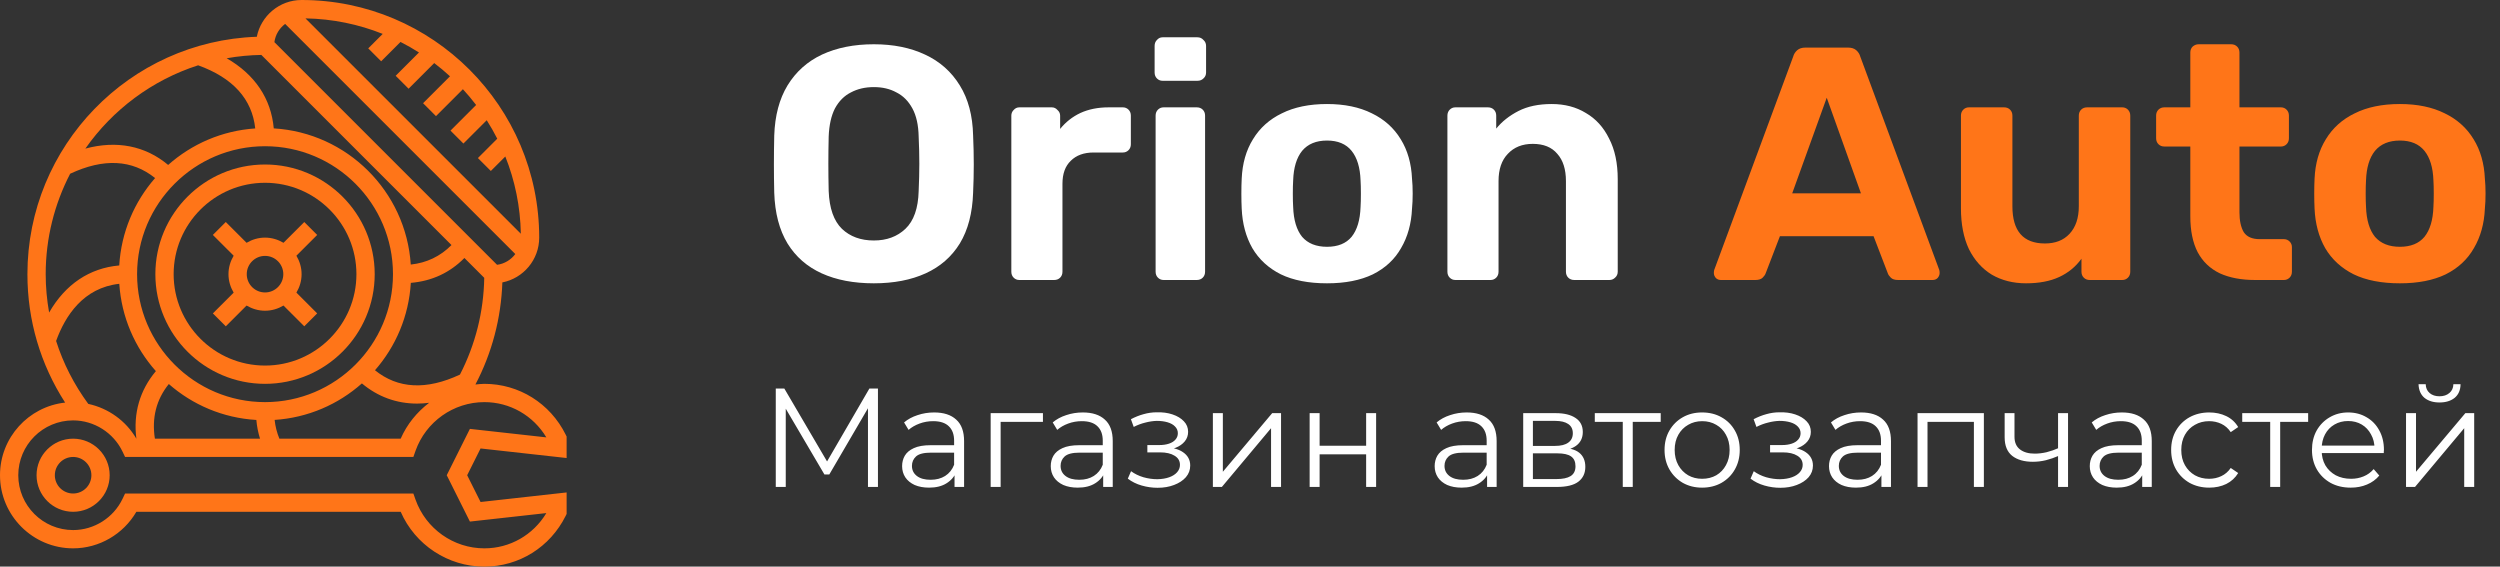 <svg xmlns="http://www.w3.org/2000/svg" width="2259" height="512" viewBox="0 0 2259 512" fill="none"><rect x="0" y="0" width="2259" height="512" fill="#333333" stroke="none"/><path d="M66.064 396.387C47.847 396.387 33.032 411.201 33.032 429.419C33.032 447.636 47.846 462.452 66.064 462.452C84.282 462.452 99.097 447.637 99.097 429.419C99.097 411.202 84.282 396.387 66.064 396.387ZM66.064 445.935C56.956 445.935 49.548 438.528 49.548 429.419C49.548 420.311 56.956 412.903 66.064 412.903C75.173 412.903 82.58 420.311 82.58 429.419C82.581 438.528 75.173 445.935 66.064 445.935Z" fill="#FF7518"></path><path d="M512 413.87V394.447L511.141 392.712C497.078 364.412 468.926 346.839 437.677 346.839C434.936 346.839 432.268 347.177 429.584 347.441C444.531 318.992 452.822 287.553 453.929 255.19C472.881 251.457 487.226 234.735 487.226 214.709C487.227 96.322 390.912 0 272.517 0C252.516 0 235.809 14.311 232.044 33.222C117.083 37.161 24.774 131.848 24.774 247.742C24.774 289.421 36.526 329.192 58.839 363.769C25.799 367.385 0 395.438 0 429.42C0 465.846 29.638 495.484 66.064 495.484C89.6 495.484 111.484 482.676 123.211 462.452H362.067C375.107 492.321 404.786 512 437.678 512C468.927 512 497.079 494.427 511.142 466.126L512.001 464.392V444.968L434.235 453.607L422.137 429.419L434.235 405.231L512 413.87ZM79.764 364.958C66.898 347.467 57.154 328.333 50.696 308.092C58.88 285.482 75.263 259.989 107.792 256.446C109.774 286.646 121.897 314.047 140.85 335.352C126.341 352.645 120.287 373.438 123.227 396.387H123.211C113.813 380.168 97.841 368.864 79.764 364.958ZM239.484 132.129C303.236 132.129 355.097 183.99 355.097 247.742C355.097 311.494 303.236 363.355 239.484 363.355C175.732 363.355 123.871 311.495 123.871 247.742C123.871 183.99 175.732 132.129 239.484 132.129ZM371.217 255.604C390.211 253.986 406.462 246.487 419.642 233.117L437.562 251.037C437.058 281.683 429.527 311.503 415.612 338.474C385.314 352.686 359.556 351.323 338.829 334.559C357.549 313.179 369.425 285.763 371.217 255.604ZM139.966 396.387C137.027 377.617 141.213 361.042 152.544 346.996C173.957 365.774 201.432 377.691 231.64 379.474C232.135 385.214 233.246 390.884 234.952 396.387H139.966ZM252.449 396.387C250.222 390.968 248.776 385.259 248.155 379.433C278.322 377.46 305.706 365.361 327.011 346.45C341.47 358.573 358.408 364.692 376.931 364.692C380.482 364.692 384.107 364.42 387.765 363.966C376.798 372.339 367.764 383.298 362.058 396.387H252.449ZM344.42 55.387L361.902 37.905C367.613 40.804 373.18 43.978 378.583 47.418L357.517 68.484L369.194 80.161L392.357 56.989C397.294 60.743 402.05 64.728 406.61 68.931L382.29 93.259L393.967 104.936L418.287 80.608C422.485 85.172 426.47 89.928 430.229 94.861L407.065 118.033L418.742 129.71L439.809 108.643C443.247 114.05 446.422 119.619 449.322 125.333L431.84 142.815L443.517 154.492L456.598 141.411C465.252 163.072 470.19 186.59 470.62 211.199L276.018 16.607C300.635 17.037 324.162 21.975 345.824 30.63L332.743 43.711L344.42 55.387ZM257.66 21.595L465.631 229.558C461.717 234.736 455.887 238.394 449.14 239.269L247.948 38.078C248.832 31.339 252.482 25.509 257.66 21.595ZM407.957 221.44C397.891 231.623 385.561 237.511 371.176 239.055C366.841 172.874 313.667 119.957 247.371 116.01C244.993 89.055 230.244 67.246 204.818 52.645C215.165 50.814 225.642 49.806 236.149 49.631L407.957 221.44ZM179.035 59.004C210.531 70.375 227.815 89.551 230.631 116.058C200.522 118.065 173.204 130.163 151.939 149.042C131.22 131.675 105.397 126.67 77.129 134.276C101.74 99.171 137.398 72.374 179.035 59.004ZM63.381 156.994C93.672 142.798 119.428 144.162 140.14 160.909C121.419 182.297 109.543 209.706 107.751 239.856C80.797 242.234 58.979 256.992 44.379 282.427C42.389 271.08 41.291 259.502 41.291 247.742C41.29 215.049 49.301 184.205 63.381 156.994ZM403.671 429.42L424.605 471.296L493.692 463.624C481.783 483.41 460.791 495.484 437.677 495.484C409.79 495.484 384.793 477.779 375.461 451.444L373.512 445.936H113.02L110.782 450.643C102.59 467.853 85.041 478.968 66.064 478.968C38.739 478.968 16.516 456.745 16.516 429.42C16.516 402.094 38.738 379.871 66.064 379.871C85.041 379.871 102.59 390.987 110.774 408.196L113.021 412.904H373.513L375.454 407.396C384.794 381.061 409.791 363.355 437.678 363.355C460.792 363.355 481.784 375.428 493.692 395.215L424.606 387.543L403.671 429.42Z" fill="#FF7518"></path><path d="M206.451 247.742C206.451 253.853 208.227 259.502 211.134 264.415L192.355 283.193L204.032 294.87L222.811 276.092C227.724 278.998 233.373 280.774 239.484 280.774C245.595 280.774 251.244 278.999 256.157 276.092L274.919 294.854L286.596 283.177L267.834 264.407C270.74 259.502 272.517 253.853 272.517 247.743C272.517 241.64 270.741 235.983 267.834 231.07L286.613 212.291L274.936 200.614L256.165 219.393C251.243 216.494 245.595 214.71 239.483 214.71C233.371 214.71 227.723 216.485 222.81 219.393L204.014 200.605L192.337 212.282L211.133 231.07C208.227 235.982 206.451 241.63 206.451 247.742ZM239.484 231.225C248.592 231.225 256 238.632 256 247.741C256 256.849 248.592 264.257 239.484 264.257C230.375 264.257 222.968 256.849 222.968 247.741C222.968 238.632 230.375 231.225 239.484 231.225Z" fill="#FF7518"></path><path d="M239.484 346.839C294.128 346.839 338.581 302.385 338.581 247.742C338.581 193.098 294.128 148.645 239.484 148.645C184.841 148.645 140.387 193.098 140.387 247.742C140.387 302.387 184.841 346.839 239.484 346.839ZM239.484 165.161C285.019 165.161 322.065 202.207 322.065 247.742C322.065 293.278 285.02 330.323 239.484 330.323C193.948 330.323 156.903 293.278 156.903 247.742C156.903 202.207 193.949 165.161 239.484 165.161Z" fill="#FF7518"></path><path d="M789.6 256C771.4 256 755.7 253 742.5 247C729.3 241 719 232 711.6 220C704.2 207.8 700.2 192.5 699.6 174.1C699.4 165.5 699.3 157 699.3 148.6C699.3 140 699.4 131.3 699.6 122.5C700.2 104.5 704.2 89.4 711.6 77.2C719.2 64.8 729.6 55.5 742.8 49.3C756.2 43.1 771.8 40 789.6 40C807.2 40 822.6 43.1 835.8 49.3C849.2 55.5 859.7 64.8 867.3 77.2C874.9 89.4 878.9 104.5 879.3 122.5C879.7 131.3 879.9 140 879.9 148.6C879.9 157 879.7 165.5 879.3 174.1C878.7 192.5 874.7 207.8 867.3 220C859.9 232 849.6 241 836.4 247C823.2 253 807.6 256 789.6 256ZM789.6 217.3C801.2 217.3 810.7 213.8 818.1 206.8C825.7 199.6 829.7 188.2 830.1 172.6C830.5 163.8 830.7 155.6 830.7 148C830.7 140.2 830.5 132 830.1 123.4C829.9 113 828 104.5 824.4 97.9C820.8 91.3 816 86.5 810 83.5C804.2 80.3 797.4 78.7 789.6 78.7C781.8 78.7 774.9 80.3 768.9 83.5C762.9 86.5 758.1 91.3 754.5 97.9C751.1 104.5 749.2 113 748.8 123.4C748.6 132 748.5 140.2 748.5 148C748.5 155.6 748.6 163.8 748.8 172.6C749.4 188.2 753.4 199.6 760.8 206.8C768.2 213.8 777.8 217.3 789.6 217.3ZM921.038 253C919.038 253 917.338 252.3 915.938 250.9C914.538 249.5 913.838 247.7 913.838 245.5V104.5C913.838 102.5 914.538 100.8 915.938 99.4C917.338 97.8 919.038 97 921.038 97H950.438C952.438 97 954.138 97.8 955.538 99.4C957.138 100.8 957.938 102.5 957.938 104.5V116.5C962.938 110.3 969.038 105.5 976.238 102.1C983.638 98.7 992.138 97 1001.74 97H1014.64C1016.64 97 1018.34 97.7 1019.74 99.1C1021.14 100.5 1021.84 102.3 1021.84 104.5V130.3C1021.84 132.5 1021.14 134.3 1019.74 135.7C1018.34 137.1 1016.64 137.8 1014.64 137.8H988.238C979.438 137.8 972.538 140.3 967.538 145.3C962.538 150.1 960.038 157 960.038 166V245.5C960.038 247.7 959.338 249.5 957.938 250.9C956.538 252.3 954.738 253 952.538 253H921.038ZM1051.41 253C1049.41 253 1047.71 252.3 1046.31 250.9C1044.91 249.5 1044.21 247.7 1044.21 245.5V104.5C1044.21 102.3 1044.91 100.5 1046.31 99.1C1047.71 97.7 1049.41 97 1051.41 97H1081.41C1083.61 97 1085.41 97.7 1086.81 99.1C1088.21 100.5 1088.91 102.3 1088.91 104.5V245.5C1088.91 247.7 1088.21 249.5 1086.81 250.9C1085.41 252.3 1083.61 253 1081.41 253H1051.41ZM1050.51 73C1048.51 73 1046.81 72.3 1045.41 70.9C1044.01 69.5 1043.31 67.7 1043.31 65.5V41.5C1043.31 39.3 1044.01 37.5 1045.41 36.1C1046.81 34.5 1048.51 33.7 1050.51 33.7H1082.01C1084.21 33.7 1086.01 34.5 1087.41 36.1C1089.01 37.5 1089.81 39.3 1089.81 41.5V65.5C1089.81 67.7 1089.01 69.5 1087.41 70.9C1086.01 72.3 1084.21 73 1082.01 73H1050.51ZM1199.1 256C1182.5 256 1168.6 253.3 1157.4 247.9C1146.2 242.3 1137.6 234.4 1131.6 224.2C1125.8 214 1122.6 202.1 1122 188.5C1121.8 184.5 1121.7 180 1121.7 175C1121.7 169.8 1121.8 165.3 1122 161.5C1122.6 147.7 1126 135.8 1132.2 125.8C1138.4 115.6 1147.1 107.8 1158.3 102.4C1169.5 96.8 1183.1 94 1199.1 94C1214.9 94 1228.4 96.8 1239.6 102.4C1250.8 107.8 1259.5 115.6 1265.7 125.8C1271.9 135.8 1275.3 147.7 1275.9 161.5C1276.3 165.3 1276.5 169.8 1276.5 175C1276.5 180 1276.3 184.5 1275.9 188.5C1275.3 202.1 1272 214 1266 224.2C1260.2 234.4 1251.7 242.3 1240.5 247.9C1229.3 253.3 1215.5 256 1199.1 256ZM1199.1 223C1208.9 223 1216.3 220 1221.3 214C1226.3 207.8 1229 198.8 1229.4 187C1229.6 184 1229.7 180 1229.7 175C1229.7 170 1229.6 166 1229.4 163C1229 151.4 1226.3 142.5 1221.3 136.3C1216.3 130.1 1208.9 127 1199.1 127C1189.3 127 1181.8 130.1 1176.6 136.3C1171.6 142.5 1168.9 151.4 1168.5 163C1168.3 166 1168.2 170 1168.2 175C1168.2 180 1168.3 184 1168.5 187C1168.9 198.8 1171.6 207.8 1176.6 214C1181.8 220 1189.3 223 1199.1 223ZM1315.08 253C1313.08 253 1311.38 252.3 1309.98 250.9C1308.58 249.5 1307.88 247.7 1307.88 245.5V104.5C1307.88 102.3 1308.58 100.5 1309.98 99.1C1311.38 97.7 1313.08 97 1315.08 97H1344.48C1346.68 97 1348.48 97.7 1349.88 99.1C1351.28 100.5 1351.98 102.3 1351.98 104.5V116.2C1357.18 109.8 1363.88 104.5 1372.08 100.3C1380.28 96.1 1390.28 94 1402.08 94C1413.88 94 1424.18 96.7 1432.98 102.1C1441.98 107.3 1448.98 115 1453.98 125.2C1459.18 135.2 1461.78 147.4 1461.78 161.8V245.5C1461.78 247.7 1460.98 249.5 1459.38 250.9C1457.98 252.3 1456.28 253 1454.28 253H1422.48C1420.28 253 1418.48 252.3 1417.08 250.9C1415.68 249.5 1414.98 247.7 1414.98 245.5V163.6C1414.98 153 1412.38 144.8 1407.18 139C1402.18 133 1394.78 130 1384.98 130C1375.58 130 1368.08 133 1362.48 139C1356.88 144.8 1354.08 153 1354.08 163.6V245.5C1354.08 247.7 1353.38 249.5 1351.98 250.9C1350.58 252.3 1348.88 253 1346.88 253H1315.08Z" fill="white"></path><path d="M1554.94 253C1553.14 253 1551.64 252.4 1550.44 251.2C1549.24 249.8 1548.64 248.3 1548.64 246.7C1548.64 245.7 1548.74 244.8 1548.94 244L1620.34 51.1C1620.94 48.9 1622.14 47 1623.94 45.4C1625.74 43.8 1628.24 43 1631.44 43H1669.84C1673.04 43 1675.54 43.8 1677.34 45.4C1679.14 47 1680.34 48.9 1680.94 51.1L1752.34 244C1752.54 244.8 1752.64 245.7 1752.64 246.7C1752.64 248.3 1752.04 249.8 1750.84 251.2C1749.64 252.4 1748.14 253 1746.34 253H1715.14C1712.14 253 1709.94 252.3 1708.54 250.9C1707.14 249.5 1706.24 248.2 1705.84 247L1692.94 213.4H1608.34L1595.44 247C1595.04 248.2 1594.14 249.5 1592.74 250.9C1591.34 252.3 1589.14 253 1586.14 253H1554.94ZM1619.44 174.7H1681.54L1650.64 88.3L1619.44 174.7ZM1830.71 256C1819.11 256 1808.81 253.4 1799.81 248.2C1791.01 242.8 1784.11 235.1 1779.11 225.1C1774.31 214.9 1771.91 202.6 1771.91 188.2V104.5C1771.91 102.3 1772.61 100.5 1774.01 99.1C1775.41 97.7 1777.11 97 1779.11 97H1810.91C1813.11 97 1814.91 97.7 1816.31 99.1C1817.71 100.5 1818.41 102.3 1818.41 104.5V186.4C1818.41 208.8 1828.21 220 1847.81 220C1857.21 220 1864.61 217.1 1870.01 211.3C1875.61 205.3 1878.41 197 1878.41 186.4V104.5C1878.41 102.3 1879.11 100.5 1880.51 99.1C1881.91 97.7 1883.71 97 1885.91 97H1917.71C1919.71 97 1921.41 97.7 1922.81 99.1C1924.21 100.5 1924.91 102.3 1924.91 104.5V245.5C1924.91 247.7 1924.21 249.5 1922.81 250.9C1921.41 252.3 1919.71 253 1917.71 253H1888.31C1886.11 253 1884.31 252.3 1882.91 250.9C1881.51 249.5 1880.81 247.7 1880.81 245.5V233.8C1875.61 241 1868.91 246.5 1860.71 250.3C1852.51 254.1 1842.51 256 1830.71 256ZM2037.67 253C2025.27 253 2014.67 251 2005.87 247C1997.07 242.8 1990.37 236.4 1985.77 227.8C1981.37 219.2 1979.17 208.4 1979.17 195.4V132.4H1955.77C1953.57 132.4 1951.77 131.7 1950.37 130.3C1948.97 128.9 1948.27 127.1 1948.27 124.9V104.5C1948.27 102.3 1948.97 100.5 1950.37 99.1C1951.77 97.7 1953.57 97 1955.77 97H1979.17V47.5C1979.17 45.3 1979.87 43.5 1981.27 42.1C1982.87 40.7 1984.67 40 1986.67 40H2016.07C2018.27 40 2020.07 40.7 2021.47 42.1C2022.87 43.5 2023.57 45.3 2023.57 47.5V97H2061.07C2063.07 97 2064.77 97.7 2066.17 99.1C2067.57 100.5 2068.27 102.3 2068.27 104.5V124.9C2068.27 127.1 2067.57 128.9 2066.17 130.3C2064.77 131.7 2063.07 132.4 2061.07 132.4H2023.57V191.8C2023.57 199.4 2024.87 205.4 2027.47 209.8C2030.27 214 2035.07 216.1 2041.87 216.1H2063.77C2065.77 216.1 2067.47 216.8 2068.87 218.2C2070.27 219.6 2070.97 221.3 2070.97 223.3V245.5C2070.97 247.7 2070.27 249.5 2068.87 250.9C2067.47 252.3 2065.77 253 2063.77 253H2037.67ZM2168.54 256C2151.94 256 2138.04 253.3 2126.84 247.9C2115.64 242.3 2107.04 234.4 2101.04 224.2C2095.24 214 2092.04 202.1 2091.44 188.5C2091.24 184.5 2091.14 180 2091.14 175C2091.14 169.8 2091.24 165.3 2091.44 161.5C2092.04 147.7 2095.44 135.8 2101.64 125.8C2107.84 115.6 2116.54 107.8 2127.74 102.4C2138.94 96.8 2152.54 94 2168.54 94C2184.34 94 2197.84 96.8 2209.04 102.4C2220.24 107.8 2228.94 115.6 2235.14 125.8C2241.34 135.8 2244.74 147.7 2245.34 161.5C2245.74 165.3 2245.94 169.8 2245.94 175C2245.94 180 2245.74 184.5 2245.34 188.5C2244.74 202.1 2241.44 214 2235.44 224.2C2229.64 234.4 2221.14 242.3 2209.94 247.9C2198.74 253.3 2184.94 256 2168.54 256ZM2168.54 223C2178.34 223 2185.74 220 2190.74 214C2195.74 207.8 2198.44 198.8 2198.84 187C2199.04 184 2199.14 180 2199.14 175C2199.14 170 2199.04 166 2198.84 163C2198.44 151.4 2195.74 142.5 2190.74 136.3C2185.74 130.1 2178.34 127 2168.54 127C2158.74 127 2151.24 130.1 2146.04 136.3C2141.04 142.5 2138.34 151.4 2137.94 163C2137.74 166 2137.64 170 2137.64 175C2137.64 180 2137.74 184 2137.94 187C2138.34 198.8 2141.04 207.8 2146.04 214C2151.24 220 2158.74 223 2168.54 223Z" fill="#FF7518"></path><path d="M700.986 440V351.1H708.733L749.373 420.442H745.309L785.568 351.1H793.315V440H784.298V365.197H786.457L749.373 428.697H744.928L707.59 365.197H710.003V440H700.986ZM862.516 440V425.268L862.135 422.855V398.217C862.135 392.544 860.526 388.184 857.309 385.136C854.176 382.088 849.477 380.564 843.212 380.564C838.894 380.564 834.788 381.284 830.893 382.723C826.998 384.162 823.696 386.067 820.987 388.438L816.923 381.707C820.31 378.828 824.374 376.627 829.115 375.103C833.856 373.494 838.852 372.69 844.101 372.69C852.737 372.69 859.383 374.849 864.04 379.167C868.781 383.4 871.152 389.877 871.152 398.598V440H862.516ZM839.529 440.635C834.534 440.635 830.173 439.831 826.448 438.222C822.807 436.529 820.013 434.243 818.066 431.364C816.119 428.401 815.145 425.014 815.145 421.204C815.145 417.733 815.949 414.6 817.558 411.806C819.251 408.927 821.961 406.641 825.686 404.948C829.496 403.17 834.576 402.281 840.926 402.281H863.913V409.012H841.18C834.745 409.012 830.258 410.155 827.718 412.441C825.263 414.727 824.035 417.563 824.035 420.95C824.035 424.76 825.517 427.808 828.48 430.094C831.443 432.38 835.592 433.523 840.926 433.523C846.006 433.523 850.366 432.38 854.007 430.094C857.732 427.723 860.442 424.337 862.135 419.934L864.167 426.157C862.474 430.56 859.51 434.073 855.277 436.698C851.128 439.323 845.879 440.635 839.529 440.635ZM895.156 440V373.325H942.4V381.199H901.887L904.173 378.913V440H895.156ZM996.833 440V425.268L996.452 422.855V398.217C996.452 392.544 994.844 388.184 991.626 385.136C988.494 382.088 983.795 380.564 977.529 380.564C973.211 380.564 969.105 381.284 965.21 382.723C961.316 384.162 958.014 386.067 955.304 388.438L951.24 381.707C954.627 378.828 958.691 376.627 963.432 375.103C968.174 373.494 973.169 372.69 978.418 372.69C987.054 372.69 993.701 374.849 998.357 379.167C1003.1 383.4 1005.47 389.877 1005.47 398.598V440H996.833ZM973.846 440.635C968.851 440.635 964.491 439.831 960.765 438.222C957.125 436.529 954.331 434.243 952.383 431.364C950.436 428.401 949.462 425.014 949.462 421.204C949.462 417.733 950.267 414.6 951.875 411.806C953.569 408.927 956.278 406.641 960.003 404.948C963.813 403.17 968.893 402.281 975.243 402.281H998.23V409.012H975.497C969.063 409.012 964.575 410.155 962.035 412.441C959.58 414.727 958.352 417.563 958.352 420.95C958.352 424.76 959.834 427.808 962.797 430.094C965.761 432.38 969.909 433.523 975.243 433.523C980.323 433.523 984.684 432.38 988.324 430.094C992.05 427.723 994.759 424.337 996.452 419.934L998.484 426.157C996.791 430.56 993.828 434.073 989.594 436.698C985.446 439.323 980.196 440.635 973.846 440.635ZM1046.02 440.762C1041.19 440.762 1036.41 440.085 1031.67 438.73C1026.92 437.375 1022.73 435.301 1019.09 432.507L1022.01 425.776C1025.23 428.147 1028.96 429.967 1033.19 431.237C1037.42 432.422 1041.61 433.015 1045.76 433.015C1049.91 432.93 1053.51 432.338 1056.56 431.237C1059.61 430.136 1061.98 428.612 1063.67 426.665C1065.36 424.718 1066.21 422.516 1066.21 420.061C1066.21 416.505 1064.6 413.753 1061.38 411.806C1058.17 409.774 1053.76 408.758 1048.18 408.758H1036.75V402.154H1047.54C1050.84 402.154 1053.76 401.731 1056.3 400.884C1058.84 400.037 1060.79 398.81 1062.15 397.201C1063.58 395.592 1064.3 393.687 1064.3 391.486C1064.3 389.115 1063.46 387.083 1061.76 385.39C1060.16 383.697 1057.91 382.427 1055.03 381.58C1052.15 380.733 1048.89 380.31 1045.25 380.31C1041.95 380.395 1038.52 380.903 1034.97 381.834C1031.41 382.681 1027.9 383.993 1024.43 385.771L1021.89 378.786C1025.78 376.754 1029.63 375.23 1033.44 374.214C1037.34 373.113 1041.23 372.563 1045.13 372.563C1050.46 372.394 1055.24 373.029 1059.48 374.468C1063.8 375.907 1067.23 377.982 1069.77 380.691C1072.31 383.316 1073.58 386.491 1073.58 390.216C1073.58 393.518 1072.56 396.397 1070.53 398.852C1068.5 401.307 1065.79 403.212 1062.4 404.567C1059.01 405.922 1055.16 406.599 1050.84 406.599L1051.22 404.186C1058.84 404.186 1064.77 405.668 1069 408.631C1073.32 411.594 1075.48 415.616 1075.48 420.696C1075.48 424.675 1074.17 428.189 1071.54 431.237C1068.92 434.2 1065.36 436.529 1060.88 438.222C1056.47 439.915 1051.52 440.762 1046.02 440.762ZM1095.95 440V373.325H1104.97V426.284L1149.54 373.325H1157.55V440H1148.53V386.914L1104.08 440H1095.95ZM1183.39 440V373.325H1192.4V402.789H1234.44V373.325H1243.46V440H1234.44V410.536H1192.4V440H1183.39ZM1343.73 440V425.268L1343.35 422.855V398.217C1343.35 392.544 1341.74 388.184 1338.52 385.136C1335.39 382.088 1330.69 380.564 1324.42 380.564C1320.11 380.564 1316 381.284 1312.1 382.723C1308.21 384.162 1304.91 386.067 1302.2 388.438L1298.13 381.707C1301.52 378.828 1305.58 376.627 1310.33 375.103C1315.07 373.494 1320.06 372.69 1325.31 372.69C1333.95 372.69 1340.59 374.849 1345.25 379.167C1349.99 383.4 1352.36 389.877 1352.36 398.598V440H1343.73ZM1320.74 440.635C1315.74 440.635 1311.38 439.831 1307.66 438.222C1304.02 436.529 1301.22 434.243 1299.28 431.364C1297.33 428.401 1296.36 425.014 1296.36 421.204C1296.36 417.733 1297.16 414.6 1298.77 411.806C1300.46 408.927 1303.17 406.641 1306.9 404.948C1310.71 403.17 1315.79 402.281 1322.14 402.281H1345.12V409.012H1322.39C1315.96 409.012 1311.47 410.155 1308.93 412.441C1306.47 414.727 1305.25 417.563 1305.25 420.95C1305.25 424.76 1306.73 427.808 1309.69 430.094C1312.65 432.38 1316.8 433.523 1322.14 433.523C1327.22 433.523 1331.58 432.38 1335.22 430.094C1338.94 427.723 1341.65 424.337 1343.35 419.934L1345.38 426.157C1343.68 430.56 1340.72 434.073 1336.49 436.698C1332.34 439.323 1327.09 440.635 1320.74 440.635ZM1376.37 440V373.325H1405.83C1413.37 373.325 1419.29 374.764 1423.61 377.643C1428.01 380.522 1430.22 384.755 1430.22 390.343C1430.22 395.762 1428.14 399.953 1423.99 402.916C1419.84 405.795 1414.38 407.234 1407.61 407.234L1409.39 404.567C1417.35 404.567 1423.19 406.049 1426.91 409.012C1430.64 411.975 1432.5 416.251 1432.5 421.839C1432.5 427.596 1430.38 432.084 1426.15 435.301C1422 438.434 1415.53 440 1406.72 440H1376.37ZM1385.13 432.888H1406.34C1412.01 432.888 1416.29 431.999 1419.17 430.221C1422.13 428.358 1423.61 425.395 1423.61 421.331C1423.61 417.267 1422.3 414.304 1419.67 412.441C1417.05 410.578 1412.9 409.647 1407.23 409.647H1385.13V432.888ZM1385.13 402.916H1405.2C1410.36 402.916 1414.3 401.942 1417.01 399.995C1419.8 398.048 1421.2 395.211 1421.2 391.486C1421.2 387.761 1419.8 384.967 1417.01 383.104C1414.3 381.241 1410.36 380.31 1405.2 380.31H1385.13V402.916ZM1466.33 440V378.786L1468.62 381.199H1441.06V373.325H1500.62V381.199H1473.06L1475.35 378.786V440H1466.33ZM1537.99 440.635C1531.56 440.635 1525.76 439.196 1520.59 436.317C1515.51 433.354 1511.49 429.332 1508.53 424.252C1505.57 419.087 1504.08 413.203 1504.08 406.599C1504.08 399.91 1505.57 394.026 1508.53 388.946C1511.49 383.866 1515.51 379.887 1520.59 377.008C1525.67 374.129 1531.47 372.69 1537.99 372.69C1544.6 372.69 1550.44 374.129 1555.52 377.008C1560.68 379.887 1564.7 383.866 1567.58 388.946C1570.55 394.026 1572.03 399.91 1572.03 406.599C1572.03 413.203 1570.55 419.087 1567.58 424.252C1564.7 429.332 1560.68 433.354 1555.52 436.317C1550.35 439.196 1544.51 440.635 1537.99 440.635ZM1537.99 432.634C1542.82 432.634 1547.09 431.576 1550.82 429.459C1554.54 427.258 1557.47 424.21 1559.58 420.315C1561.78 416.336 1562.88 411.764 1562.88 406.599C1562.88 401.35 1561.78 396.778 1559.58 392.883C1557.47 388.988 1554.54 385.983 1550.82 383.866C1547.09 381.665 1542.86 380.564 1538.12 380.564C1533.38 380.564 1529.14 381.665 1525.42 383.866C1521.69 385.983 1518.73 388.988 1516.53 392.883C1514.33 396.778 1513.23 401.35 1513.23 406.599C1513.23 411.764 1514.33 416.336 1516.53 420.315C1518.73 424.21 1521.69 427.258 1525.42 429.459C1529.14 431.576 1533.34 432.634 1537.99 432.634ZM1608.71 440.762C1603.88 440.762 1599.1 440.085 1594.36 438.73C1589.62 437.375 1585.43 435.301 1581.79 432.507L1584.71 425.776C1587.92 428.147 1591.65 429.967 1595.88 431.237C1600.12 432.422 1604.31 433.015 1608.46 433.015C1612.61 432.93 1616.2 432.338 1619.25 431.237C1622.3 430.136 1624.67 428.612 1626.36 426.665C1628.06 424.718 1628.9 422.516 1628.9 420.061C1628.9 416.505 1627.29 413.753 1624.08 411.806C1620.86 409.774 1616.46 408.758 1610.87 408.758H1599.44V402.154H1610.23C1613.54 402.154 1616.46 401.731 1619 400.884C1621.54 400.037 1623.48 398.81 1624.84 397.201C1626.28 395.592 1627 393.687 1627 391.486C1627 389.115 1626.15 387.083 1624.46 385.39C1622.85 383.697 1620.61 382.427 1617.73 381.58C1614.85 380.733 1611.59 380.31 1607.95 380.31C1604.65 380.395 1601.22 380.903 1597.66 381.834C1594.11 382.681 1590.59 383.993 1587.12 385.771L1584.58 378.786C1588.48 376.754 1592.33 375.23 1596.14 374.214C1600.03 373.113 1603.93 372.563 1607.82 372.563C1613.16 372.394 1617.94 373.029 1622.17 374.468C1626.49 375.907 1629.92 377.982 1632.46 380.691C1635 383.316 1636.27 386.491 1636.27 390.216C1636.27 393.518 1635.25 396.397 1633.22 398.852C1631.19 401.307 1628.48 403.212 1625.09 404.567C1621.71 405.922 1617.85 406.599 1613.54 406.599L1613.92 404.186C1621.54 404.186 1627.46 405.668 1631.7 408.631C1636.02 411.594 1638.17 415.616 1638.17 420.696C1638.17 424.675 1636.86 428.189 1634.24 431.237C1631.61 434.2 1628.06 436.529 1623.57 438.222C1619.17 439.915 1614.21 440.762 1608.71 440.762ZM1700.05 440V425.268L1699.67 422.855V398.217C1699.67 392.544 1698.06 388.184 1694.84 385.136C1691.71 382.088 1687.01 380.564 1680.74 380.564C1676.42 380.564 1672.32 381.284 1668.42 382.723C1664.53 384.162 1661.23 386.067 1658.52 388.438L1654.45 381.707C1657.84 378.828 1661.9 376.627 1666.65 375.103C1671.39 373.494 1676.38 372.69 1681.63 372.69C1690.27 372.69 1696.91 374.849 1701.57 379.167C1706.31 383.4 1708.68 389.877 1708.68 398.598V440H1700.05ZM1677.06 440.635C1672.06 440.635 1667.7 439.831 1663.98 438.222C1660.34 436.529 1657.54 434.243 1655.6 431.364C1653.65 428.401 1652.68 425.014 1652.68 421.204C1652.68 417.733 1653.48 414.6 1655.09 411.806C1656.78 408.927 1659.49 406.641 1663.22 404.948C1667.03 403.17 1672.11 402.281 1678.46 402.281H1701.44V409.012H1678.71C1672.28 409.012 1667.79 410.155 1665.25 412.441C1662.79 414.727 1661.57 417.563 1661.57 420.95C1661.57 424.76 1663.05 427.808 1666.01 430.094C1668.97 432.38 1673.12 433.523 1678.46 433.523C1683.54 433.523 1687.9 432.38 1691.54 430.094C1695.26 427.723 1697.97 424.337 1699.67 419.934L1701.7 426.157C1700 430.56 1697.04 434.073 1692.81 436.698C1688.66 439.323 1683.41 440.635 1677.06 440.635ZM1732.69 440V373.325H1792.63V440H1783.61V378.786L1785.9 381.199H1739.42L1741.7 378.786V440H1732.69ZM1860.43 411.806C1856.53 413.499 1852.59 414.854 1848.62 415.87C1844.72 416.801 1840.83 417.267 1836.93 417.267C1829.06 417.267 1822.83 415.489 1818.26 411.933C1813.69 408.292 1811.4 402.704 1811.4 395.169V373.325H1820.29V394.661C1820.29 399.741 1821.95 403.551 1825.25 406.091C1828.55 408.631 1832.99 409.901 1838.58 409.901C1841.97 409.901 1845.53 409.478 1849.25 408.631C1852.98 407.7 1856.74 406.387 1860.55 404.694L1860.43 411.806ZM1859.66 440V373.325H1868.68V440H1859.66ZM1935.69 440V425.268L1935.31 422.855V398.217C1935.31 392.544 1933.7 388.184 1930.48 385.136C1927.35 382.088 1922.65 380.564 1916.39 380.564C1912.07 380.564 1907.96 381.284 1904.07 382.723C1900.17 384.162 1896.87 386.067 1894.16 388.438L1890.1 381.707C1893.48 378.828 1897.55 376.627 1902.29 375.103C1907.03 373.494 1912.03 372.69 1917.28 372.69C1925.91 372.69 1932.56 374.849 1937.21 379.167C1941.96 383.4 1944.33 389.877 1944.33 398.598V440H1935.69ZM1912.7 440.635C1907.71 440.635 1903.35 439.831 1899.62 438.222C1895.98 436.529 1893.19 434.243 1891.24 431.364C1889.29 428.401 1888.32 425.014 1888.32 421.204C1888.32 417.733 1889.12 414.6 1890.73 411.806C1892.43 408.927 1895.14 406.641 1898.86 404.948C1902.67 403.17 1907.75 402.281 1914.1 402.281H1937.09V409.012H1914.35C1907.92 409.012 1903.43 410.155 1900.89 412.441C1898.44 414.727 1897.21 417.563 1897.21 420.95C1897.21 424.76 1898.69 427.808 1901.65 430.094C1904.62 432.38 1908.77 433.523 1914.1 433.523C1919.18 433.523 1923.54 432.38 1927.18 430.094C1930.91 427.723 1933.62 424.337 1935.31 419.934L1937.34 426.157C1935.65 430.56 1932.69 434.073 1928.45 436.698C1924.3 439.323 1919.05 440.635 1912.7 440.635ZM1996.27 440.635C1989.67 440.635 1983.74 439.196 1978.49 436.317C1973.33 433.354 1969.26 429.332 1966.3 424.252C1963.34 419.087 1961.85 413.203 1961.85 406.599C1961.85 399.91 1963.34 394.026 1966.3 388.946C1969.26 383.866 1973.33 379.887 1978.49 377.008C1983.74 374.129 1989.67 372.69 1996.27 372.69C2001.94 372.69 2007.07 373.791 2011.64 375.992C2016.21 378.193 2019.81 381.495 2022.43 385.898L2015.7 390.47C2013.42 387.083 2010.58 384.586 2007.19 382.977C2003.81 381.368 2000.12 380.564 1996.14 380.564C1991.4 380.564 1987.13 381.665 1983.32 383.866C1979.51 385.983 1976.5 388.988 1974.3 392.883C1972.1 396.778 1971 401.35 1971 406.599C1971 411.848 1972.1 416.42 1974.3 420.315C1976.5 424.21 1979.51 427.258 1983.32 429.459C1987.13 431.576 1991.4 432.634 1996.14 432.634C2000.12 432.634 2003.81 431.83 2007.19 430.221C2010.58 428.612 2013.42 426.157 2015.7 422.855L2022.43 427.427C2019.81 431.745 2016.21 435.047 2011.64 437.333C2007.07 439.534 2001.94 440.635 1996.27 440.635ZM2051.35 440V378.786L2053.64 381.199H2026.08V373.325H2085.64V381.199H2058.08L2060.37 378.786V440H2051.35ZM2124.15 440.635C2117.21 440.635 2111.12 439.196 2105.87 436.317C2100.62 433.354 2096.51 429.332 2093.55 424.252C2090.58 419.087 2089.1 413.203 2089.1 406.599C2089.1 399.995 2090.5 394.153 2093.29 389.073C2096.17 383.993 2100.07 380.014 2104.98 377.135C2109.97 374.172 2115.56 372.69 2121.74 372.69C2128.01 372.69 2133.55 374.129 2138.38 377.008C2143.29 379.802 2147.14 383.781 2149.93 388.946C2152.73 394.026 2154.13 399.91 2154.13 406.599C2154.13 407.022 2154.08 407.488 2154 407.996C2154 408.419 2154 408.885 2154 409.393H2095.96V402.662H2149.17L2145.62 405.329C2145.62 400.503 2144.56 396.227 2142.44 392.502C2140.41 388.692 2137.62 385.729 2134.06 383.612C2130.5 381.495 2126.4 380.437 2121.74 380.437C2117.17 380.437 2113.06 381.495 2109.42 383.612C2105.78 385.729 2102.94 388.692 2100.91 392.502C2098.88 396.312 2097.86 400.672 2097.86 405.583V406.98C2097.86 412.06 2098.97 416.547 2101.17 420.442C2103.45 424.252 2106.59 427.258 2110.56 429.459C2114.63 431.576 2119.24 432.634 2124.41 432.634C2128.47 432.634 2132.24 431.914 2135.71 430.475C2139.27 429.036 2142.31 426.834 2144.85 423.871L2149.93 429.713C2146.97 433.269 2143.25 435.978 2138.76 437.841C2134.36 439.704 2129.49 440.635 2124.15 440.635ZM2174.09 440V373.325H2183.1V426.284L2227.68 373.325H2235.68V440H2226.66V386.914L2182.21 440H2174.09ZM2204.31 363.673C2198.72 363.673 2194.19 362.276 2190.72 359.482C2187.34 356.603 2185.56 352.497 2185.39 347.163H2191.87C2191.95 350.55 2193.14 353.217 2195.42 355.164C2197.71 357.111 2200.67 358.085 2204.31 358.085C2207.95 358.085 2210.92 357.111 2213.2 355.164C2215.57 353.217 2216.8 350.55 2216.88 347.163H2223.36C2223.28 352.497 2221.5 356.603 2218.03 359.482C2214.56 362.276 2209.98 363.673 2204.31 363.673Z" fill="white"></path></svg>